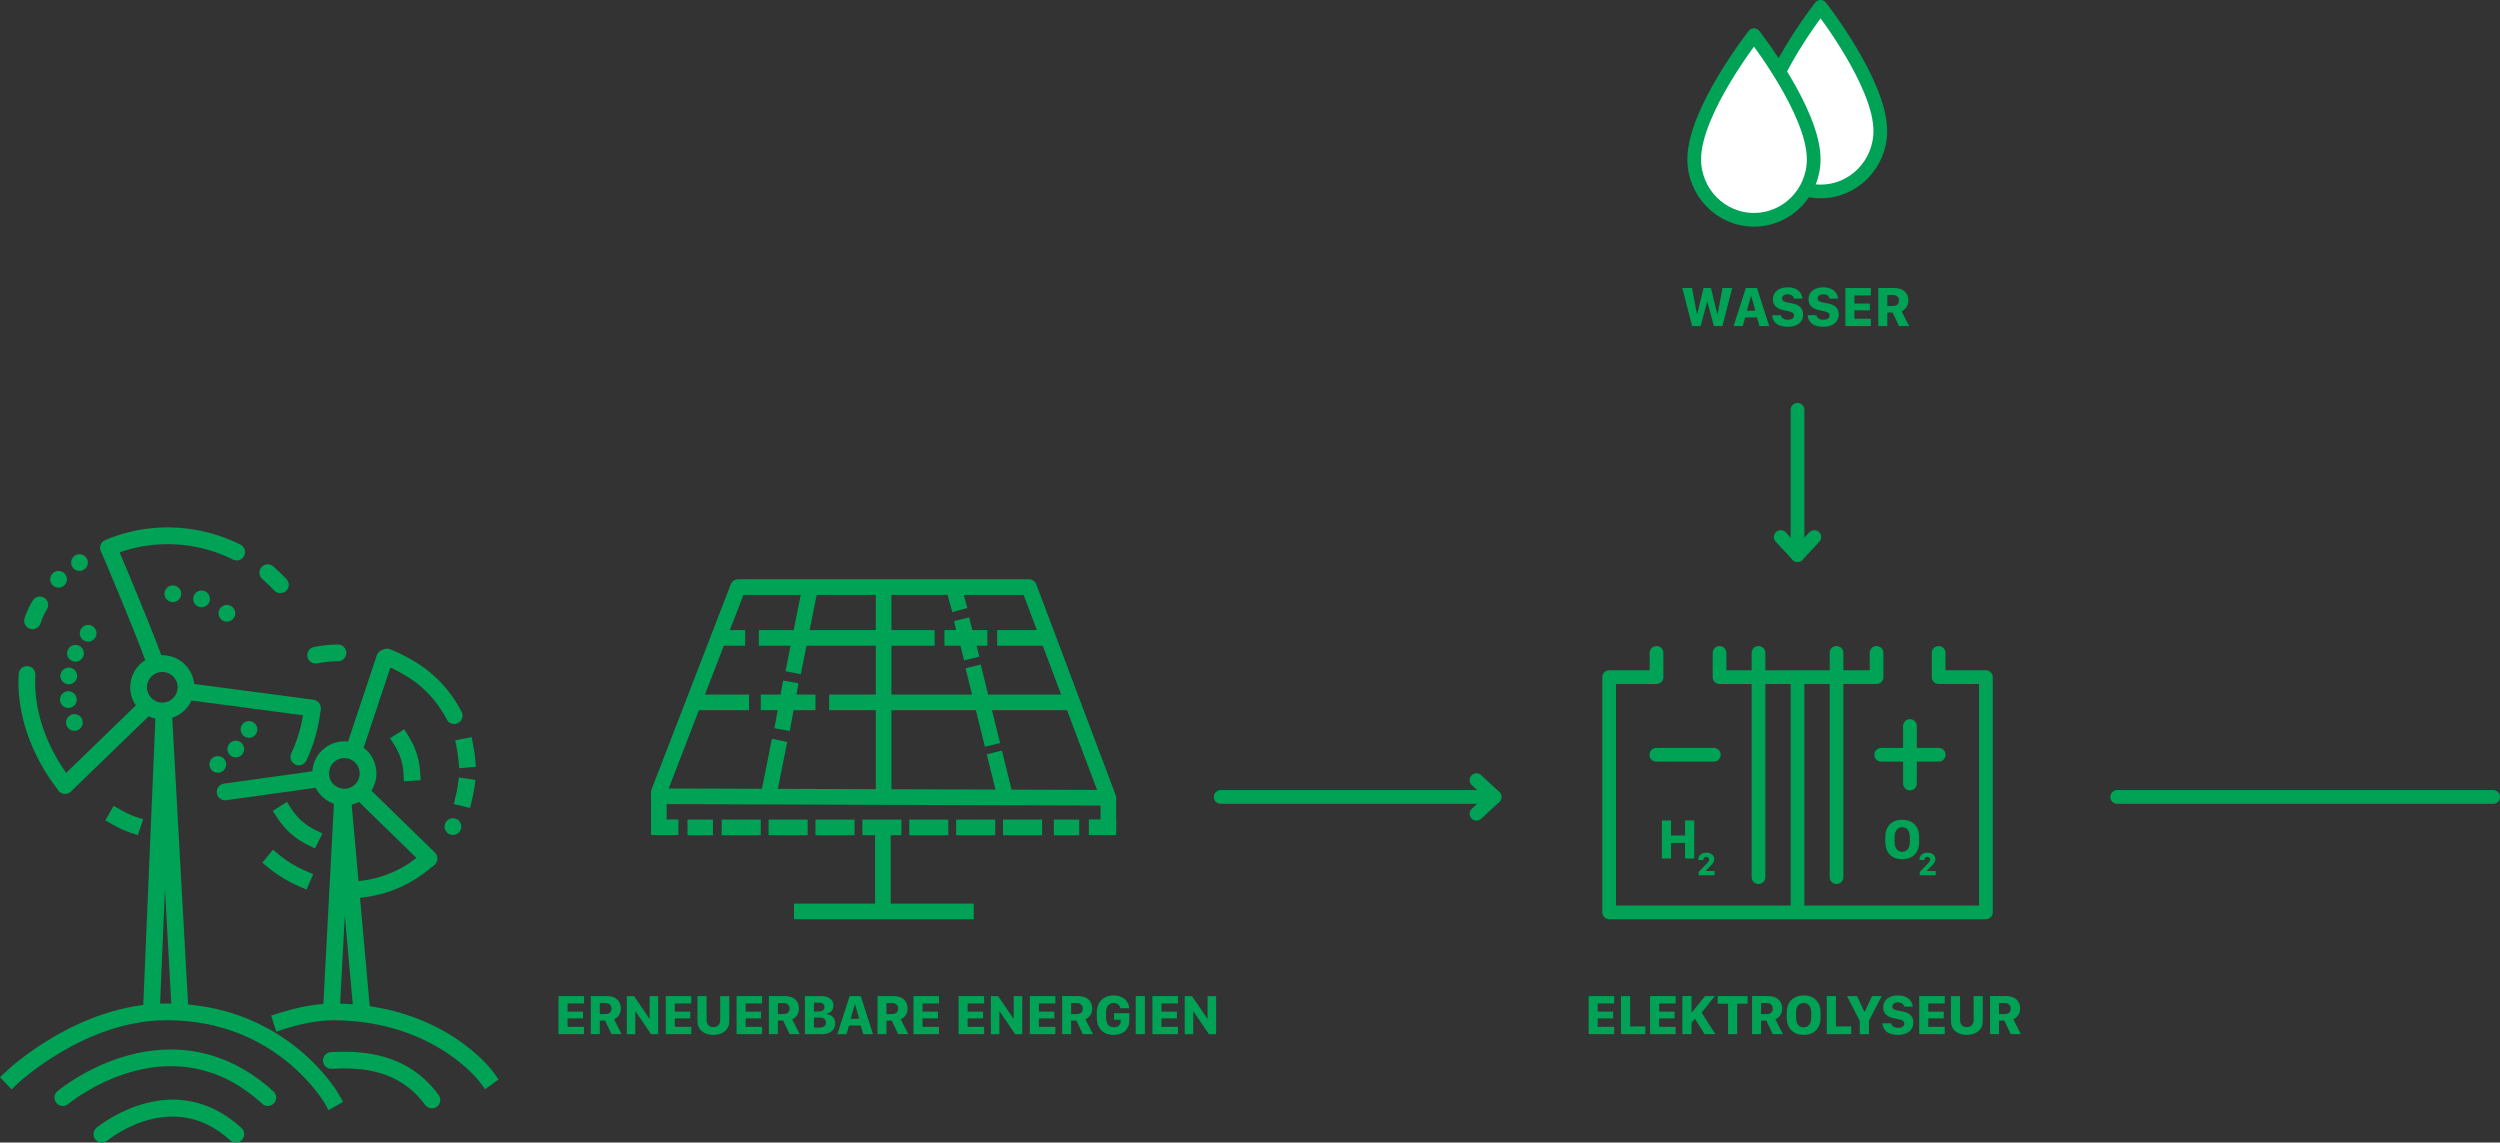 <?xml version="1.0" encoding="UTF-8"?>
<svg id="Layer_1" data-name="Layer 1" xmlns="http://www.w3.org/2000/svg" viewBox="0 0 2188.83 1000.34">
  <rect x="0" y="0" width="2188.83" height="1000.34" fill="#333333" stroke="none"/>
  <defs>
    <style>
      .cls-1 {
        fill: #fff;
      }

      .cls-1, .cls-2 {
        stroke-width: 0px;
      }

      .cls-2 {
        fill: #00a255;
      }

      .cls-3 {
        fill: none;
        stroke: #00a255;
        stroke-linecap: round;
        stroke-linejoin: round;
        stroke-width: 12px;
      }
    </style>
  </defs>
  <path class="cls-1" d="M1646.27,114.57c0-41.77-52.31-108.57-52.31-108.57,0,0-52.31,66.8-52.31,108.57,0,29.3,23.42,53.05,52.31,53.05s52.31-23.75,52.31-53.05"/>
  <path class="cls-3" d="M1646.27,114.57c0-41.77-52.31-108.57-52.31-108.57,0,0-52.31,66.8-52.31,108.57,0,29.3,23.42,53.05,52.31,53.05s52.31-23.75,52.31-53.05Z"/>
  <g>
    <path class="cls-2" d="M287.66,971.95l-3.63-6.37c-.1-.17-10.82-18.57-33.36-36.59-29.67-23.71-64.89-35.73-104.7-35.73-.48,0-.94,0-1.42,0-70.54.5-128.55,54.92-129.13,55.47l-5.31,5.05-10.1-10.62,5.31-5.05c2.53-2.41,62.86-58.96,139.13-59.51.51,0,1.02,0,1.52,0,104.13,0,148.93,76.44,150.8,79.71l3.63,6.37-12.73,7.26Z"/>
    <path class="cls-2" d="M424.63,953.66l-4.26-5.96c-.37-.51-39.01-52.6-125.13-54.42-14.17-.3-28.9,2.14-46.4,7.67l-6.99,2.21-4.42-13.98,6.99-2.21c19.07-6.03,35.31-8.66,51.13-8.34,93.81,1.98,135.03,58.16,136.75,60.55l4.26,5.96-11.93,8.53Z"/>
    <path class="cls-2" d="M132.52,893.28c-.11,0-.21,0-.31,0-4.04-.17-7.19-3.59-7.02-7.63l10.91-257.88c.17-3.91,3.37-6.99,7.28-7.02h.05c3.89,0,7.1,3.04,7.31,6.92l14.24,257.16c.23,4.04-2.87,7.5-6.91,7.72-4.04.19-7.5-2.87-7.72-6.91l-5.94-107.31-4.57,107.93c-.17,3.94-3.41,7.02-7.32,7.02"/>
    <path class="cls-2" d="M135.59,586.77c-2.98,0-5.78-1.83-6.88-4.79-14.04-38.04-39.28-96.83-39.53-97.42-1.6-3.72.12-8.03,3.84-9.63,3.72-1.6,8.03.12,9.63,3.84.25.59,25.65,59.74,39.82,98.13,1.4,3.8-.54,8.01-4.34,9.41-.84.31-1.69.45-2.54.45"/>
    <path class="cls-2" d="M57.07,695.01c-1.92,0-3.83-.75-5.27-2.23-2.81-2.91-2.74-7.55.17-10.36l70.02-67.76c2.91-2.81,7.55-2.74,10.36.17,2.81,2.91,2.74,7.55-.17,10.36l-70.03,67.76c-1.42,1.38-3.26,2.06-5.1,2.06"/>
    <path class="cls-2" d="M273.57,627.25c-.32,0-.64-.02-.97-.06l-107.46-14.21c-4.01-.53-6.84-4.21-6.31-8.23.53-4.01,4.22-6.83,8.23-6.31l107.46,14.21c4.01.53,6.84,4.21,6.31,8.23-.49,3.69-3.64,6.37-7.26,6.37"/>
    <path class="cls-2" d="M142.1,588.29c-7.41,0-13.43,6.02-13.43,13.43s6.02,13.43,13.43,13.43,13.43-6.02,13.43-13.43-6.02-13.43-13.43-13.43M142.1,629.81c-15.49,0-28.09-12.6-28.09-28.09s12.6-28.09,28.09-28.09,28.09,12.6,28.09,28.09-12.6,28.09-28.09,28.09"/>
    <path class="cls-2" d="M310.33,663.02c-.77,0-1.55-.12-2.31-.38-3.84-1.28-5.92-5.43-4.65-9.27,13-39.1,26.5-79.55,26.5-79.55,1.28-3.84,5.43-5.92,9.27-4.63,3.84,1.28,5.91,5.43,4.63,9.27,0,0-13.5,40.44-26.49,79.53-1.02,3.08-3.88,5.02-6.95,5.02"/>
    <path class="cls-2" d="M197.07,700.68c-3.6,0-6.74-2.65-7.25-6.32-.56-4.01,2.24-7.71,6.25-8.27l81.34-11.35c4.01-.54,7.71,2.24,8.27,6.25.56,4.01-2.24,7.71-6.25,8.27l-81.34,11.35c-.34.05-.68.07-1.02.07"/>
    <path class="cls-2" d="M375.64,758.97c-1.84,0-3.69-.69-5.11-2.08l-57.88-56.38c-2.9-2.82-2.96-7.47-.14-10.36,2.82-2.9,7.46-2.96,10.36-.14l57.88,56.38c2.9,2.82,2.96,7.47.14,10.36-1.44,1.47-3.34,2.22-5.25,2.22"/>
    <path class="cls-2" d="M301.51,663.73c-4.11,0-7.94,1.84-10.5,5.04-4.62,5.78-3.68,14.25,2.1,18.87,2.41,1.92,5.3,2.94,8.37,2.94,4.11,0,7.94-1.84,10.5-5.04,2.24-2.8,3.26-6.31,2.86-9.88-.4-3.56-2.16-6.76-4.96-9-2.41-1.92-5.3-2.94-8.37-2.94M301.48,705.24c-6.34,0-12.57-2.19-17.53-6.15-12.1-9.67-14.07-27.38-4.4-39.48,5.36-6.71,13.36-10.55,21.95-10.55,6.34,0,12.57,2.19,17.53,6.15,5.86,4.68,9.54,11.37,10.38,18.83.83,7.46-1.29,14.79-5.98,20.65-5.36,6.7-13.36,10.55-21.95,10.55"/>
    <path class="cls-2" d="M316.74,892.57c-3.75,0-6.95-2.86-7.29-6.67l-7.57-84.31-4.16,78.9c-.21,4.04-3.65,7.17-7.71,6.93-4.04-.21-7.15-3.66-6.93-7.71l9.58-181.68c.2-3.84,3.34-6.87,7.18-6.94,3.83-.12,7.09,2.84,7.44,6.67l16.76,186.83c.36,4.03-2.61,7.59-6.65,7.96-.22.02-.44.03-.66.03"/>
    <path class="cls-2" d="M184.51,673.21c-2.18-3.41-1.19-7.94,2.22-10.11,3.41-2.18,7.95-1.19,10.13,2.22,2.18,3.41,1.19,7.93-2.22,10.11-1.23.79-2.6,1.17-3.96,1.17-2.4,0-4.78-1.19-6.18-3.39"/>
    <path class="cls-2" d="M201.57,661.3c-3.02-2.69-3.3-7.33-.6-10.35,2.69-3.02,7.33-3.3,10.35-.59,3.02,2.69,3.3,7.31.6,10.33-1.45,1.63-3.47,2.46-5.48,2.46-1.74,0-3.48-.62-4.88-1.85"/>
    <path class="cls-2" d="M214.79,645.21c-3.65-1.78-5.15-6.16-3.37-9.81v.02c1.78-3.65,6.16-5.17,9.8-3.39,3.63,1.78,5.13,6.18,3.37,9.8-1.28,2.6-3.89,4.12-6.6,4.12-1.08,0-2.18-.24-3.21-.75"/>
    <path class="cls-2" d="M194.02,542.63c-3.13-2.57-3.61-7.18-1.04-10.32,2.55-3.13,7.17-3.61,10.3-1.04,3.15,2.55,3.61,7.18,1.05,10.32-1.45,1.78-3.56,2.7-5.68,2.7-1.63,0-3.26-.55-4.62-1.65"/>
    <path class="cls-2" d="M173.96,531.23v.02c-3.81-1.39-5.79-5.59-4.4-9.4,1.37-3.79,5.57-5.77,9.38-4.4,3.81,1.38,5.77,5.59,4.4,9.4-1.08,2.97-3.9,4.82-6.89,4.82-.84,0-1.69-.13-2.49-.44"/>
    <path class="cls-2" d="M143.98,519.8c.04-4.05,3.33-7.31,7.38-7.27,4.05.02,7.31,3.33,7.28,7.36-.02,4.05-3.33,7.31-7.37,7.29-4.05-.04-7.31-3.33-7.29-7.39"/>
    <path class="cls-2" d="M58.39,635.37h0c-1.57-3.74.18-8.03,3.92-9.58,3.74-1.58,8.02.18,9.58,3.92h.02c1.56,3.74-.2,8.04-3.94,9.6-.92.38-1.89.57-2.82.57-2.88,0-5.59-1.71-6.76-4.51"/>
    <path class="cls-2" d="M52.58,613.4c-.49-4.01,2.36-7.68,6.4-8.16,4.01-.49,7.68,2.38,8.15,6.4.5,4.01-2.38,7.68-6.4,8.16-.29.04-.58.05-.88.05-3.66,0-6.84-2.73-7.28-6.45"/>
    <path class="cls-2" d="M59.07,599.05c-4-.6-6.75-4.36-6.14-8.35.62-4,4.36-6.74,8.35-6.14,3.99.62,6.74,4.36,6.14,8.36-.55,3.63-3.68,6.23-7.24,6.23-.37,0-.75-.03-1.12-.09"/>
    <path class="cls-2" d="M63.06,578.62c-3.7-1.67-5.31-6.03-3.63-9.69,1.67-3.68,6.03-5.31,9.71-3.63,3.68,1.67,5.29,6.03,3.63,9.71-1.25,2.69-3.9,4.29-6.67,4.29-1.03,0-2.07-.22-3.04-.68"/>
    <path class="cls-2" d="M72.46,560.05c-3.1-2.6-3.48-7.24-.86-10.32,2.62-3.1,7.24-3.48,10.33-.86,3.08,2.62,3.46,7.24.86,10.33-1.45,1.71-3.52,2.58-5.61,2.58-1.67,0-3.35-.57-4.73-1.74"/>
    <path class="cls-2" d="M207.23,490.7c-1.1,0-2.22-.25-3.28-.78-10.07-5.05-20.84-8.75-31.99-10.99-25.07-5.04-50.73-2.48-74.2,7.4-3.74,1.57-8.03-.18-9.6-3.91-1.57-3.73.18-8.03,3.91-9.6,26.19-11.03,54.82-13.89,82.78-8.26,12.43,2.5,24.43,6.62,35.67,12.25,3.62,1.82,5.08,6.22,3.27,9.84-1.29,2.57-3.87,4.05-6.56,4.05"/>
    <path class="cls-2" d="M261.61,670.07c-1.04,0-2.1-.22-3.1-.69-3.67-1.72-5.25-6.08-3.53-9.75,5.69-12.15,9.39-25.08,11.01-38.45.49-4.02,4.14-6.91,8.16-6.4,4.02.48,6.88,4.14,6.4,8.16-1.8,14.92-5.94,29.36-12.28,42.91-1.25,2.66-3.89,4.22-6.64,4.22"/>
    <path class="cls-2" d="M56.9,694.87c-2.18,0-4.33-.96-5.78-2.81-24.23-30.94-36.89-68.13-34.76-102.02.25-4.04,3.75-7.06,7.78-6.85,4.04.26,7.11,3.74,6.85,7.78-1.92,30.36,9.63,63.91,31.67,92.06,2.49,3.19,1.94,7.79-1.25,10.29-1.34,1.05-2.93,1.56-4.51,1.56"/>
    <path class="cls-2" d="M275.8,742.87l-6.58-3.22c-10.78-5.27-19.91-13.4-26.4-23.51l-3.96-6.17,12.34-7.92,3.96,6.17c5.04,7.86,12.13,14.17,20.5,18.26l6.59,3.22-6.44,13.17Z"/>
    <path class="cls-2" d="M353.67,684.05l-.44-7.32c-.52-8.59-3.22-16.96-7.81-24.22l-3.92-6.19,12.39-7.84,3.92,6.19c5.91,9.34,9.39,20.12,10.05,31.17l.44,7.32-14.63.89Z"/>
    <path class="cls-2" d="M268.42,778.85l-6.73-2.89c-8.82-3.79-17.15-8.74-24.78-14.72-.53-.41-1.08-.85-1.62-1.29l-5.66-4.66,9.32-11.32,5.66,4.66c.44.36.88.71,1.33,1.06,6.65,5.22,13.89,9.52,21.53,12.8l6.74,2.89-5.79,13.47Z"/>
    <path class="cls-2" d="M304.68,786.53c-3.47,0-6.94-.16-10.4-.49l-5.88-.7.86-14.59,6.41.7c25.35,2.43,51.08-5.46,70.59-21.61l5.64-4.67,9.35,11.29-5.64,4.67c-19.82,16.41-45.2,25.41-70.93,25.41"/>
    <path class="cls-2" d="M411.51,707.44l-14.24-3.47,1.74-7.12c.71-2.92,1.29-5.91,1.73-8.88l1.06-7.25,14.51,2.12-1.06,7.25c-.5,3.42-1.17,6.86-1.99,10.23l-1.74,7.12Z"/>
    <path class="cls-2" d="M402.02,672.62l-.66-7.3c-.3-3.34-.78-6.7-1.42-9.97l-1.41-7.19,14.39-2.82,1.41,7.19c.74,3.77,1.29,7.63,1.63,11.47l.66,7.3-14.6,1.31Z"/>
    <path class="cls-2" d="M397.66,633.89c-2.66,0-5.23-1.45-6.53-3.99-6.36-12.4-15.19-23.08-26.24-31.76-7.28-5.7-19.33-12.45-28.67-16.04-3.78-1.45-5.66-5.69-4.21-9.47,1.45-3.78,5.69-5.67,9.47-4.21,10.7,4.11,24.04,11.59,32.46,18.19,12.73,9.99,22.91,22.3,30.24,36.6,1.85,3.6.42,8.02-3.18,9.87-1.07.55-2.21.81-3.34.81"/>
    <path class="cls-2" d="M276.33,580.93c-3.43,0-6.49-2.42-7.18-5.9-.79-3.97,1.79-7.83,5.76-8.62,6.86-1.36,13.9-2.07,20.92-2.11h.04c4.03,0,7.31,3.26,7.33,7.29.02,4.05-3.24,7.35-7.29,7.37-6.09.03-12.2.65-18.15,1.83-.48.09-.96.14-1.44.14"/>
    <path class="cls-2" d="M245.51,519.31c-1.9,0-3.8-.74-5.24-2.2-2.68-2.73-7.02-6.97-10.7-10.26-3.01-2.7-3.26-7.34-.56-10.35,2.7-3.01,7.34-3.27,10.35-.56,4.19,3.75,8.75,8.23,11.38,10.92,2.84,2.89,2.79,7.53-.1,10.36-1.43,1.4-3.28,2.09-5.13,2.09"/>
    <path class="cls-2" d="M28.48,550.88c-.73,0-1.47-.11-2.2-.34-3.86-1.21-6.01-5.33-4.79-9.19,1.67-5.3,4.59-11.62,7.27-15.71,2.22-3.38,6.76-4.33,10.15-2.11,3.39,2.22,4.33,6.76,2.11,10.15-1.95,2.98-4.28,8.05-5.55,12.07-.98,3.13-3.87,5.13-6.99,5.13"/>
    <path class="cls-2" d="M120.71,731.22l-6.95-2.32c-5.83-1.95-11.48-4.88-15.19-6.99l-6.37-3.63,7.25-12.74,6.37,3.63c4.45,2.53,8.92,4.6,12.59,5.83l6.95,2.33-4.65,13.9Z"/>
    <path class="cls-2" d="M55.01,968.29c-2.15,0-4.28-.94-5.73-2.75-2.53-3.16-2.02-7.77,1.15-10.3,8.13-6.5,37.73-28.21,77.39-34.63,40.85-6.61,79.45,5.48,111.62,34.95,2.98,2.73,3.19,7.37.45,10.36-2.74,2.98-7.37,3.18-10.36.45-76.81-70.38-160.63-7.12-169.94.32-1.35,1.08-2.97,1.6-4.57,1.6"/>
    <path class="cls-2" d="M378.16,970.42c-2.26,0-4.49-1.04-5.92-3-22.54-30.81-55.51-33.09-81.71-31.62-4.09.2-7.5-2.87-7.73-6.91-.23-4.04,2.87-7.5,6.91-7.73,27.57-1.53,67.35.68,94.36,37.6,2.39,3.27,1.68,7.85-1.59,10.24-1.3.95-2.82,1.41-4.32,1.41"/>
    <path class="cls-2" d="M89.2,1000.34c-2.15,0-4.28-.94-5.73-2.75-2.53-3.16-2.02-7.77,1.15-10.3,6.91-5.53,69.19-52.49,126.83.32,2.99,2.73,3.19,7.37.45,10.36-2.74,2.99-7.37,3.19-10.36.45-48.64-44.56-101.86-4.41-107.77.32-1.35,1.08-2.97,1.6-4.57,1.6"/>
    <path class="cls-2" d="M396.57,731.04c-1.94,0-3.83-.79-5.19-2.15-1.37-1.37-2.14-3.26-2.14-5.18s.77-3.83,2.14-5.19c1.36-1.36,3.24-2.14,5.19-2.14s3.81.79,5.17,2.14c1.37,1.38,2.16,3.26,2.16,5.19s-.79,3.81-2.16,5.18c-1.36,1.36-3.24,2.15-5.17,2.15"/>
    <path class="cls-2" d="M51.28,514.53c-1.94,0-3.83-.79-5.19-2.15-1.37-1.37-2.14-3.26-2.14-5.18s.77-3.81,2.14-5.19c1.36-1.36,3.24-2.14,5.19-2.14s3.81.79,5.19,2.14c1.36,1.38,2.14,3.26,2.14,5.19s-.79,3.81-2.14,5.18c-1.37,1.36-3.26,2.15-5.19,2.15"/>
    <path class="cls-2" d="M69.6,499.87c-1.94,0-3.83-.79-5.19-2.15-1.37-1.37-2.14-3.26-2.14-5.18s.77-3.83,2.14-5.19c1.36-1.36,3.24-2.14,5.19-2.14s3.81.79,5.17,2.14c1.37,1.38,2.16,3.26,2.16,5.19s-.79,3.81-2.16,5.18c-1.36,1.36-3.24,2.15-5.17,2.15"/>
  </g>
  <path class="cls-2" d="M585.46,690.33l375.04,1.28-64.29-170.74h-245.31l-65.44,169.46ZM970.39,705.33h-.02l-393.54-1.34c-3.78-.01-6.83-3.09-6.82-6.86,0-.6.08-1.19.23-1.75-.36-1.35-.31-2.82.23-4.23l69.35-179.58c1.02-2.64,3.55-4.38,6.38-4.38h254.73c2.85,0,5.4,1.77,6.4,4.43l69.46,184.46c.79,2.11.5,4.47-.78,6.32-1.28,1.84-3.38,2.94-5.62,2.94"/>
  <rect class="cls-2" x="766.15" y="721.87" width="13.69" height="73.55"/>
  <rect class="cls-2" x="695.16" y="791.14" width="157.37" height="13.68"/>
  <polygon class="cls-2" points="833.77 535.96 828.93 518.47 843.01 518.22 846.95 532.28 833.77 535.96"/>
  <path class="cls-2" d="M844.12,578.19l-1.64-6.64c-1.04-4.22-2.05-7.85-3.02-11.36-.91-3.29-1.77-6.39-2.6-9.75l-1.64-6.64,13.29-3.28,1.64,6.64c.78,3.17,1.62,6.18,2.5,9.37,1,3.61,2.04,7.34,3.12,11.75l1.64,6.64-13.29,3.27Z"/>
  <rect class="cls-2" x="853.66" y="582.35" width="13.68" height="70.8" transform="translate(-122.81 223.83) rotate(-13.84)"/>
  <rect class="cls-2" x="868.87" y="658.09" width="13.68" height="42.79" transform="translate(-137.13 229.25) rotate(-13.84)"/>
  <rect class="cls-2" x="665.7" y="547.1" width="71.41" height="13.68" transform="translate(20.78 1133.23) rotate(-78.7)"/>
  <rect class="cls-2" x="667.35" y="611.09" width="42.43" height="13.68" transform="translate(-43.42 1183.76) rotate(-79.61)"/>
  <rect class="cls-2" x="649.49" y="668.52" width="55.32" height="13.68" transform="translate(-117.83 1207.02) rotate(-78.7)"/>
  <rect class="cls-2" x="766.78" y="512.08" width="13.69" height="188.37"/>
  <rect class="cls-2" x="570.01" y="692.79" width="13.68" height="30.79"/>
  <rect class="cls-2" x="963.55" y="698.24" width="13.68" height="29.08"/>
  <path class="cls-2" d="M666.08,731.27h-34.21v-13.69h34.21v13.69ZM707.13,731.27h-34.21v-13.69h34.21v13.69ZM748.19,731.27h-34.21v-13.69h34.21v13.69ZM789.24,731.27h-34.21v-13.69h34.21v13.69ZM830.29,731.27h-34.21v-13.69h34.21v13.69ZM871.35,731.27h-34.21v-13.69h34.21v13.69ZM912.4,731.27h-34.21v-13.69h34.21v13.69Z"/>
  <rect class="cls-2" x="922.66" y="717.59" width="22.24" height="13.69"/>
  <rect class="cls-2" x="873.06" y="551.67" width="47.9" height="13.68"/>
  <rect class="cls-2" x="826.87" y="551.67" width="37.63" height="13.68"/>
  <rect class="cls-2" x="664.37" y="551.67" width="153.95" height="13.68"/>
  <rect class="cls-2" x="626.74" y="551.67" width="25.66" height="13.68"/>
  <rect class="cls-2" x="725.95" y="608.11" width="213.82" height="13.69"/>
  <rect class="cls-2" x="666.08" y="608.11" width="47.9" height="13.69"/>
  <rect class="cls-2" x="609.63" y="608.11" width="46.19" height="13.69"/>
  <rect class="cls-2" x="953.29" y="717.44" width="23.95" height="13.68"/>
  <rect class="cls-2" x="570.01" y="717.44" width="23.95" height="13.68"/>
  <rect class="cls-2" x="601.95" y="717.59" width="22.24" height="13.69"/>
  <line class="cls-3" x1="1068.74" y1="697.75" x2="1308.55" y2="697.75"/>
  <polyline class="cls-3" points="1292.71 683.03 1308.55 697.75 1292.71 712.48"/>
  <path class="cls-2" d="M1665.46,752.28c-9.4,0-14.84-5.91-14.84-15.28v-3.88c0-9.47,5.44-15.36,14.84-15.36s14.82,5.93,14.82,15.36v3.88c0,9.38-5.4,15.28-14.82,15.28ZM1665.46,724.27c-3.98,0-6.67,2.95-6.67,8.74v4c0,5.79,2.69,8.74,6.67,8.74s6.64-2.95,6.64-8.74v-4c0-5.79-2.69-8.74-6.64-8.74Z"/>
  <path class="cls-2" d="M1680.51,752.95v-.26c0-2.98,2.15-6.15,6.98-6.15,4.26,0,7,2.38,7,5.51,0,2.83-1.88,4.5-3.47,6.18l-3.92,4.17v.21h7.69v3.7h-14.01v-2.88l6.98-7.22c1.01-1.04,2.14-2.22,2.14-3.7,0-1.31-1.07-2.33-2.49-2.33-1.57,0-2.49,1.17-2.49,2.46v.3h-4.4Z"/>
  <path class="cls-2" d="M1475.33,751.66v-13.65h-12.28v13.65h-8.03v-33.33h8.03v13.16h12.28v-13.16h8.03v33.33h-8.03Z"/>
  <path class="cls-2" d="M1486.94,752.95v-.26c0-2.98,2.15-6.15,6.98-6.15,4.26,0,7,2.38,7,5.51,0,2.83-1.88,4.5-3.47,6.18l-3.92,4.17v.21h7.69v3.7h-14.01v-2.88l6.98-7.22c1.01-1.04,2.14-2.22,2.14-3.7,0-1.31-1.07-2.33-2.49-2.33-1.57,0-2.49,1.17-2.49,2.46v.3h-4.4Z"/>
  <line class="cls-3" x1="1672.23" y1="635.65" x2="1672.23" y2="686.01"/>
  <line class="cls-3" x1="1697.41" y1="660.83" x2="1647.05" y2="660.83"/>
  <line class="cls-3" x1="1500.52" y1="660.83" x2="1450.16" y2="660.83"/>
  <polyline class="cls-3" points="1450.35 571.63 1450.35 592.84 1408.87 592.84 1408.87 798.83 1738.7 798.83 1738.7 592.84 1697.35 592.84 1697.35 571.63"/>
  <polyline class="cls-3" points="1642.99 571.63 1642.99 592.84 1505.51 592.84 1505.51 571.63"/>
  <line class="cls-3" x1="1573.78" y1="598.23" x2="1573.78" y2="794.58"/>
  <line class="cls-3" x1="1607.94" y1="571.63" x2="1607.94" y2="767.98"/>
  <line class="cls-3" x1="1539.63" y1="571.63" x2="1539.63" y2="767.98"/>
  <path class="cls-1" d="M1587.96,139.38c0-41.77-52.31-108.57-52.31-108.57,0,0-52.31,66.8-52.31,108.57,0,29.3,23.42,53.05,52.31,53.05s52.31-23.75,52.31-53.05"/>
  <path class="cls-3" d="M1587.96,139.38c0-41.77-52.31-108.57-52.31-108.57,0,0-52.31,66.8-52.31,108.57,0,29.3,23.42,53.05,52.31,53.05s52.31-23.75,52.31-53.05Z"/>
  <line class="cls-3" x1="1573.78" y1="358.76" x2="1573.78" y2="486.01"/>
  <polyline class="cls-3" points="1588.51 470.17 1573.78 486.01 1559.06 470.17"/>
  <line class="cls-3" x1="1853.64" y1="697.75" x2="2182.83" y2="697.75"/>
  <g>
    <path class="cls-2" d="M1488.96,285.51h-7.47l-8.57-33.33h8.47l4.27,22.51h.39l5.44-22.51h6.54l5.47,22.51h.39l4.22-22.51h8.47l-8.54,33.33h-7.47l-5.66-21.17h-.29l-5.66,21.17Z"/>
    <path class="cls-2" d="M1525.8,285.51h-8.01l10.74-33.33h9.77l10.69,33.33h-8.52l-2.17-7.59h-10.33l-2.17,7.59ZM1533.36,259.43h-.37l-3.54,12.6h7.4l-3.49-12.6Z"/>
    <path class="cls-2" d="M1551.57,275.94h7.64c.15,1.12.76,2.07,1.84,2.83,1.08.77,2.49,1.15,4.24,1.15s3.15-.35,4.08-1.04c.93-.69,1.39-1.6,1.39-2.72,0-.99-.4-1.77-1.18-2.32-.79-.55-2.04-1.01-3.75-1.37l-4.71-1c-2.78-.59-4.96-1.65-6.52-3.2-1.56-1.55-2.34-3.65-2.34-6.3,0-3.19,1.19-5.73,3.58-7.6,2.38-1.88,5.52-2.82,9.41-2.82,2.02,0,3.85.27,5.48.82,1.64.55,2.97,1.28,4,2.2,1.03.92,1.84,1.97,2.42,3.14.58,1.17.89,2.42.94,3.74h-7.42c-.15-1.04-.7-1.93-1.65-2.66s-2.22-1.1-3.8-1.1-2.78.34-3.66,1.03-1.32,1.57-1.32,2.66c0,1.68,1.49,2.8,4.47,3.37l4.83.98c1.35.26,2.55.62,3.59,1.07,1.04.46,1.99,1.05,2.86,1.79.86.74,1.53,1.68,1.99,2.82.46,1.14.7,2.45.7,3.93,0,3.27-1.19,5.89-3.56,7.85-2.38,1.96-5.75,2.94-10.13,2.94-2.26,0-4.27-.28-6.02-.84-1.75-.56-3.14-1.33-4.17-2.31-1.03-.98-1.81-2.05-2.34-3.22-.53-1.17-.82-2.44-.87-3.81Z"/>
    <path class="cls-2" d="M1582.71,275.94h7.64c.15,1.12.76,2.07,1.84,2.83,1.08.77,2.49,1.15,4.24,1.15s3.15-.35,4.08-1.04c.93-.69,1.39-1.6,1.39-2.72,0-.99-.4-1.77-1.18-2.32-.79-.55-2.04-1.01-3.75-1.37l-4.71-1c-2.78-.59-4.96-1.65-6.52-3.2-1.56-1.55-2.34-3.65-2.34-6.3,0-3.19,1.19-5.73,3.58-7.6,2.38-1.88,5.52-2.82,9.41-2.82,2.02,0,3.85.27,5.48.82,1.64.55,2.97,1.28,4,2.2,1.03.92,1.84,1.97,2.42,3.14.58,1.17.89,2.42.94,3.74h-7.42c-.15-1.04-.7-1.93-1.65-2.66s-2.22-1.1-3.8-1.1-2.78.34-3.66,1.03-1.32,1.57-1.32,2.66c0,1.68,1.49,2.8,4.47,3.37l4.83.98c1.35.26,2.55.62,3.59,1.07,1.04.46,1.99,1.05,2.86,1.79.86.74,1.53,1.68,1.99,2.82.46,1.14.7,2.45.7,3.93,0,3.27-1.19,5.89-3.56,7.85-2.38,1.96-5.75,2.94-10.13,2.94-2.26,0-4.27-.28-6.02-.84-1.75-.56-3.14-1.33-4.17-2.31-1.03-.98-1.81-2.05-2.34-3.22-.53-1.17-.82-2.44-.87-3.81Z"/>
    <path class="cls-2" d="M1638.03,279.06v6.45h-22.36v-33.33h22.36v6.45h-14.43v7.15h13.53v5.93h-13.53v7.35h14.43Z"/>
    <path class="cls-2" d="M1658.6,252.18c3.89,0,6.9.98,9.05,2.95,2.14,1.97,3.21,4.63,3.21,7.98,0,2.34-.61,4.34-1.83,5.99-1.22,1.65-2.6,2.79-4.13,3.41l6.64,12.99h-8.89l-5.64-11.87h-4.61v11.87h-7.89v-33.33h14.09ZM1652.4,267.9h4.93c1.61,0,2.89-.4,3.85-1.21s1.43-1.98,1.43-3.53-.48-2.75-1.45-3.6c-.97-.85-2.22-1.28-3.75-1.28h-5v9.62Z"/>
  </g>
  <g>
    <path class="cls-2" d="M1413.28,899v6.45h-22.36v-33.33h22.36v6.45h-14.43v7.15h13.53v5.93h-13.53v7.35h14.43Z"/>
    <path class="cls-2" d="M1440.6,898.66v6.79h-21.41v-33.33h8.03v26.54h13.38Z"/>
    <path class="cls-2" d="M1467.07,899v6.45h-22.36v-33.33h22.36v6.45h-14.43v7.15h13.53v5.93h-13.53v7.35h14.43Z"/>
    <path class="cls-2" d="M1501.42,872.12l-11.57,14.45,12.01,18.87h-9.47l-8.4-13.5-2.98,3.47v10.03h-8.03v-33.33h8.03v14.14h.34l11.5-14.14h8.57Z"/>
    <path class="cls-2" d="M1520.98,905.45h-8.01v-26.66h-9.08v-6.67h26.17v6.67h-9.08v26.66Z"/>
    <path class="cls-2" d="M1548.09,872.12c3.89,0,6.9.98,9.05,2.95,2.14,1.97,3.21,4.63,3.21,7.98,0,2.34-.61,4.34-1.83,5.99-1.22,1.65-2.6,2.79-4.13,3.41l6.64,12.99h-8.89l-5.64-11.87h-4.61v11.87h-7.89v-33.33h14.09ZM1541.89,887.84h4.93c1.61,0,2.89-.4,3.85-1.21s1.43-1.98,1.43-3.53-.48-2.75-1.45-3.6c-.97-.85-2.22-1.28-3.75-1.28h-5v9.62Z"/>
    <path class="cls-2" d="M1593.99,890.75c0,4.74-1.3,8.47-3.91,11.21-2.6,2.73-6.24,4.1-10.91,4.1s-8.29-1.37-10.91-4.11c-2.62-2.74-3.93-6.47-3.93-11.19v-3.86c0-4.77,1.31-8.52,3.92-11.25s6.25-4.1,10.93-4.1,8.31,1.37,10.91,4.11c2.6,2.74,3.91,6.49,3.91,11.24v3.86ZM1585.81,886.79c0-2.78-.6-4.92-1.79-6.41s-2.81-2.23-4.85-2.23-3.67.74-4.87,2.23-1.79,3.63-1.79,6.41v3.98c0,2.82.6,4.96,1.79,6.45,1.2,1.48,2.82,2.22,4.87,2.22s3.65-.74,4.85-2.22c1.2-1.48,1.79-3.63,1.79-6.45v-3.98Z"/>
    <path class="cls-2" d="M1620.81,898.66v6.79h-21.41v-33.33h8.03v26.54h13.38Z"/>
    <path class="cls-2" d="M1636.33,905.45h-8.03v-11.55l-11.16-21.78h8.79l6.35,13.7h.32l6.4-13.7h8.5l-11.16,21.56v11.77Z"/>
    <path class="cls-2" d="M1648.1,895.88h7.64c.15,1.12.76,2.07,1.84,2.83,1.08.77,2.49,1.15,4.24,1.15s3.15-.35,4.08-1.04c.93-.69,1.39-1.6,1.39-2.72,0-.99-.4-1.77-1.18-2.32-.79-.55-2.04-1.01-3.75-1.37l-4.71-1c-2.78-.59-4.96-1.65-6.52-3.2-1.56-1.55-2.34-3.65-2.34-6.3,0-3.19,1.19-5.73,3.58-7.6,2.38-1.88,5.52-2.82,9.41-2.82,2.02,0,3.85.27,5.48.82,1.64.55,2.97,1.28,4,2.2,1.03.92,1.84,1.97,2.42,3.14.58,1.17.89,2.42.94,3.74h-7.42c-.15-1.04-.7-1.93-1.65-2.66s-2.22-1.1-3.8-1.1-2.78.34-3.66,1.03-1.32,1.57-1.32,2.66c0,1.68,1.49,2.8,4.47,3.37l4.83.98c1.35.26,2.55.62,3.59,1.07,1.04.46,1.99,1.05,2.86,1.79.86.74,1.53,1.68,1.99,2.82.46,1.14.7,2.45.7,3.93,0,3.27-1.19,5.89-3.56,7.85-2.38,1.96-5.75,2.94-10.13,2.94-2.26,0-4.27-.28-6.02-.84-1.75-.56-3.14-1.33-4.17-2.31-1.03-.98-1.81-2.05-2.34-3.22-.53-1.17-.82-2.44-.87-3.81Z"/>
    <path class="cls-2" d="M1702.68,899v6.45h-22.36v-33.33h22.36v6.45h-14.43v7.15h13.53v5.93h-13.53v7.35h14.43Z"/>
    <path class="cls-2" d="M1722.02,899.27c1.81,0,3.25-.54,4.33-1.62s1.62-2.64,1.62-4.68v-20.85h8.01v21.8c0,3.68-1.26,6.62-3.78,8.83-2.52,2.21-5.92,3.31-10.18,3.31s-7.65-1.1-10.17-3.31c-2.51-2.21-3.77-5.15-3.77-8.83v-21.8h8.01v20.85c0,2.05.53,3.61,1.6,4.69,1.07,1.07,2.51,1.61,4.33,1.61Z"/>
    <path class="cls-2" d="M1756.43,872.12c3.89,0,6.9.98,9.05,2.95,2.14,1.97,3.21,4.63,3.21,7.98,0,2.34-.61,4.34-1.83,5.99-1.22,1.65-2.6,2.79-4.13,3.41l6.64,12.99h-8.89l-5.64-11.87h-4.61v11.87h-7.89v-33.33h14.09ZM1750.23,887.84h4.93c1.61,0,2.89-.4,3.85-1.21s1.43-1.98,1.43-3.53-.48-2.75-1.45-3.6c-.97-.85-2.22-1.28-3.75-1.28h-5v9.62Z"/>
  </g>
  <g>
    <path class="cls-2" d="M511.35,899v6.45h-22.36v-33.33h22.36v6.45h-14.43v7.15h13.53v5.93h-13.53v7.35h14.43Z"/>
    <path class="cls-2" d="M531.35,872.12c3.89,0,6.9.98,9.05,2.95,2.14,1.97,3.21,4.63,3.21,7.98,0,2.34-.61,4.34-1.83,5.99-1.22,1.65-2.6,2.79-4.13,3.41l6.64,12.99h-8.89l-5.64-11.87h-4.61v11.87h-7.89v-33.33h14.09ZM525.15,887.84h4.93c1.61,0,2.89-.4,3.85-1.21s1.43-1.98,1.43-3.53-.48-2.75-1.45-3.6c-.97-.85-2.22-1.28-3.75-1.28h-5v9.62Z"/>
    <path class="cls-2" d="M556.25,905.45h-7.47v-33.33h6.35l13.35,19.6h.32v-19.6h7.47v33.33h-6.3l-13.4-19.8h-.32v19.8Z"/>
    <path class="cls-2" d="M605.25,899v6.45h-22.36v-33.33h22.36v6.45h-14.43v7.15h13.53v5.93h-13.53v7.35h14.43Z"/>
    <path class="cls-2" d="M624.59,899.27c1.81,0,3.25-.54,4.33-1.62s1.62-2.64,1.62-4.68v-20.85h8.01v21.8c0,3.68-1.26,6.62-3.78,8.83-2.52,2.21-5.92,3.31-10.18,3.31s-7.65-1.1-10.17-3.31c-2.51-2.21-3.77-5.15-3.77-8.83v-21.8h8.01v20.85c0,2.05.53,3.61,1.6,4.69,1.07,1.07,2.51,1.61,4.33,1.61Z"/>
    <path class="cls-2" d="M667.27,899v6.45h-22.36v-33.33h22.36v6.45h-14.43v7.15h13.53v5.93h-13.53v7.35h14.43Z"/>
    <path class="cls-2" d="M687.27,872.12c3.89,0,6.9.98,9.05,2.95,2.14,1.97,3.21,4.63,3.21,7.98,0,2.34-.61,4.34-1.83,5.99-1.22,1.65-2.6,2.79-4.13,3.41l6.64,12.99h-8.89l-5.64-11.87h-4.61v11.87h-7.89v-33.33h14.09ZM681.07,887.84h4.93c1.61,0,2.89-.4,3.85-1.21s1.43-1.98,1.43-3.53-.48-2.75-1.45-3.6c-.97-.85-2.22-1.28-3.75-1.28h-5v9.62Z"/>
    <path class="cls-2" d="M704.7,905.45v-33.33h14.75c3.09,0,5.57.73,7.43,2.19,1.86,1.46,2.8,3.45,2.8,5.99,0,2.02-.56,3.65-1.67,4.9-1.12,1.25-2.54,2.04-4.26,2.38v.37c.96.07,1.88.28,2.75.65.87.37,1.67.87,2.39,1.5.72.63,1.3,1.46,1.73,2.48.43,1.02.65,2.16.65,3.43,0,1.97-.52,3.68-1.55,5.13-1.03,1.45-2.42,2.53-4.15,3.25-1.73.72-3.69,1.07-5.87,1.07h-14.99ZM712.63,877.86v7.79h3.91c1.79,0,3.12-.35,3.99-1.05.87-.7,1.31-1.67,1.31-2.91,0-1.17-.39-2.1-1.17-2.8-.78-.69-1.86-1.04-3.25-1.04h-4.79ZM712.63,890.87v8.84h4.35c4.1,0,6.15-1.46,6.15-4.39,0-1.37-.46-2.45-1.38-3.25-.92-.8-2.24-1.2-3.97-1.2h-5.15Z"/>
    <path class="cls-2" d="M741.14,905.45h-8.01l10.74-33.33h9.77l10.69,33.33h-8.52l-2.17-7.59h-10.33l-2.17,7.59ZM748.71,879.37h-.37l-3.54,12.6h7.4l-3.49-12.6Z"/>
    <path class="cls-2" d="M782.35,872.12c3.89,0,6.9.98,9.05,2.95,2.14,1.97,3.21,4.63,3.21,7.98,0,2.34-.61,4.34-1.83,5.99-1.22,1.65-2.6,2.79-4.13,3.41l6.64,12.99h-8.89l-5.64-11.87h-4.61v11.87h-7.89v-33.33h14.09ZM776.15,887.84h4.93c1.61,0,2.89-.4,3.85-1.21s1.43-1.98,1.43-3.53-.48-2.75-1.45-3.6c-.97-.85-2.22-1.28-3.75-1.28h-5v9.62Z"/>
    <path class="cls-2" d="M822.14,899v6.45h-22.36v-33.33h22.36v6.45h-14.43v7.15h13.53v5.93h-13.53v7.35h14.43Z"/>
    <path class="cls-2" d="M861.63,899v6.45h-22.36v-33.33h22.36v6.45h-14.43v7.15h13.53v5.93h-13.53v7.35h14.43Z"/>
    <path class="cls-2" d="M875.01,905.45h-7.47v-33.33h6.35l13.35,19.6h.32v-19.6h7.47v33.33h-6.3l-13.4-19.8h-.32v19.8Z"/>
    <path class="cls-2" d="M924.02,899v6.45h-22.36v-33.33h22.36v6.45h-14.43v7.15h13.53v5.93h-13.53v7.35h14.43Z"/>
    <path class="cls-2" d="M944.01,872.12c3.89,0,6.9.98,9.05,2.95,2.14,1.97,3.21,4.63,3.21,7.98,0,2.34-.61,4.34-1.83,5.99-1.22,1.65-2.6,2.79-4.13,3.41l6.64,12.99h-8.89l-5.64-11.87h-4.61v11.87h-7.89v-33.33h14.09ZM937.81,887.84h4.93c1.61,0,2.89-.4,3.85-1.21s1.43-1.98,1.43-3.53-.48-2.75-1.45-3.6c-.97-.85-2.22-1.28-3.75-1.28h-5v9.62Z"/>
    <path class="cls-2" d="M988.69,882.74h-7.81c-.24-1.33-.88-2.42-1.92-3.27-1.03-.85-2.36-1.27-3.99-1.27-2.12,0-3.74.74-4.88,2.22-1.14,1.48-1.71,3.59-1.71,6.32v3.91c0,2.65.54,4.77,1.64,6.36,1.09,1.59,2.82,2.38,5.18,2.38,1.92,0,3.4-.5,4.44-1.49,1.04-.99,1.56-2.22,1.56-3.69v-1.39h-5.81v-5.71h13.38v6.47c0,1.68-.27,3.25-.82,4.71-.55,1.46-1.36,2.78-2.44,3.96-1.08,1.17-2.52,2.1-4.32,2.78-1.8.68-3.85,1.03-6.16,1.03-2.49,0-4.69-.39-6.6-1.17-1.91-.78-3.45-1.88-4.63-3.28-1.17-1.41-2.05-3.03-2.64-4.86s-.88-3.85-.88-6.07v-4c0-2.99.56-5.62,1.68-7.87,1.12-2.25,2.81-4.03,5.05-5.32s4.92-1.94,8.03-1.94c2.1,0,4.01.31,5.74.93,1.73.62,3.14,1.45,4.25,2.5,1.11,1.05,1.97,2.24,2.6,3.56.63,1.33.98,2.73,1.06,4.21Z"/>
    <path class="cls-2" d="M1002.38,905.45h-8.03v-33.33h8.03v33.33Z"/>
    <path class="cls-2" d="M1031.34,899v6.45h-22.36v-33.33h22.36v6.45h-14.43v7.15h13.53v5.93h-13.53v7.35h14.43Z"/>
    <path class="cls-2" d="M1044.72,905.45h-7.47v-33.33h6.35l13.35,19.6h.32v-19.6h7.47v33.33h-6.3l-13.4-19.8h-.32v19.8Z"/>
  </g>
</svg>